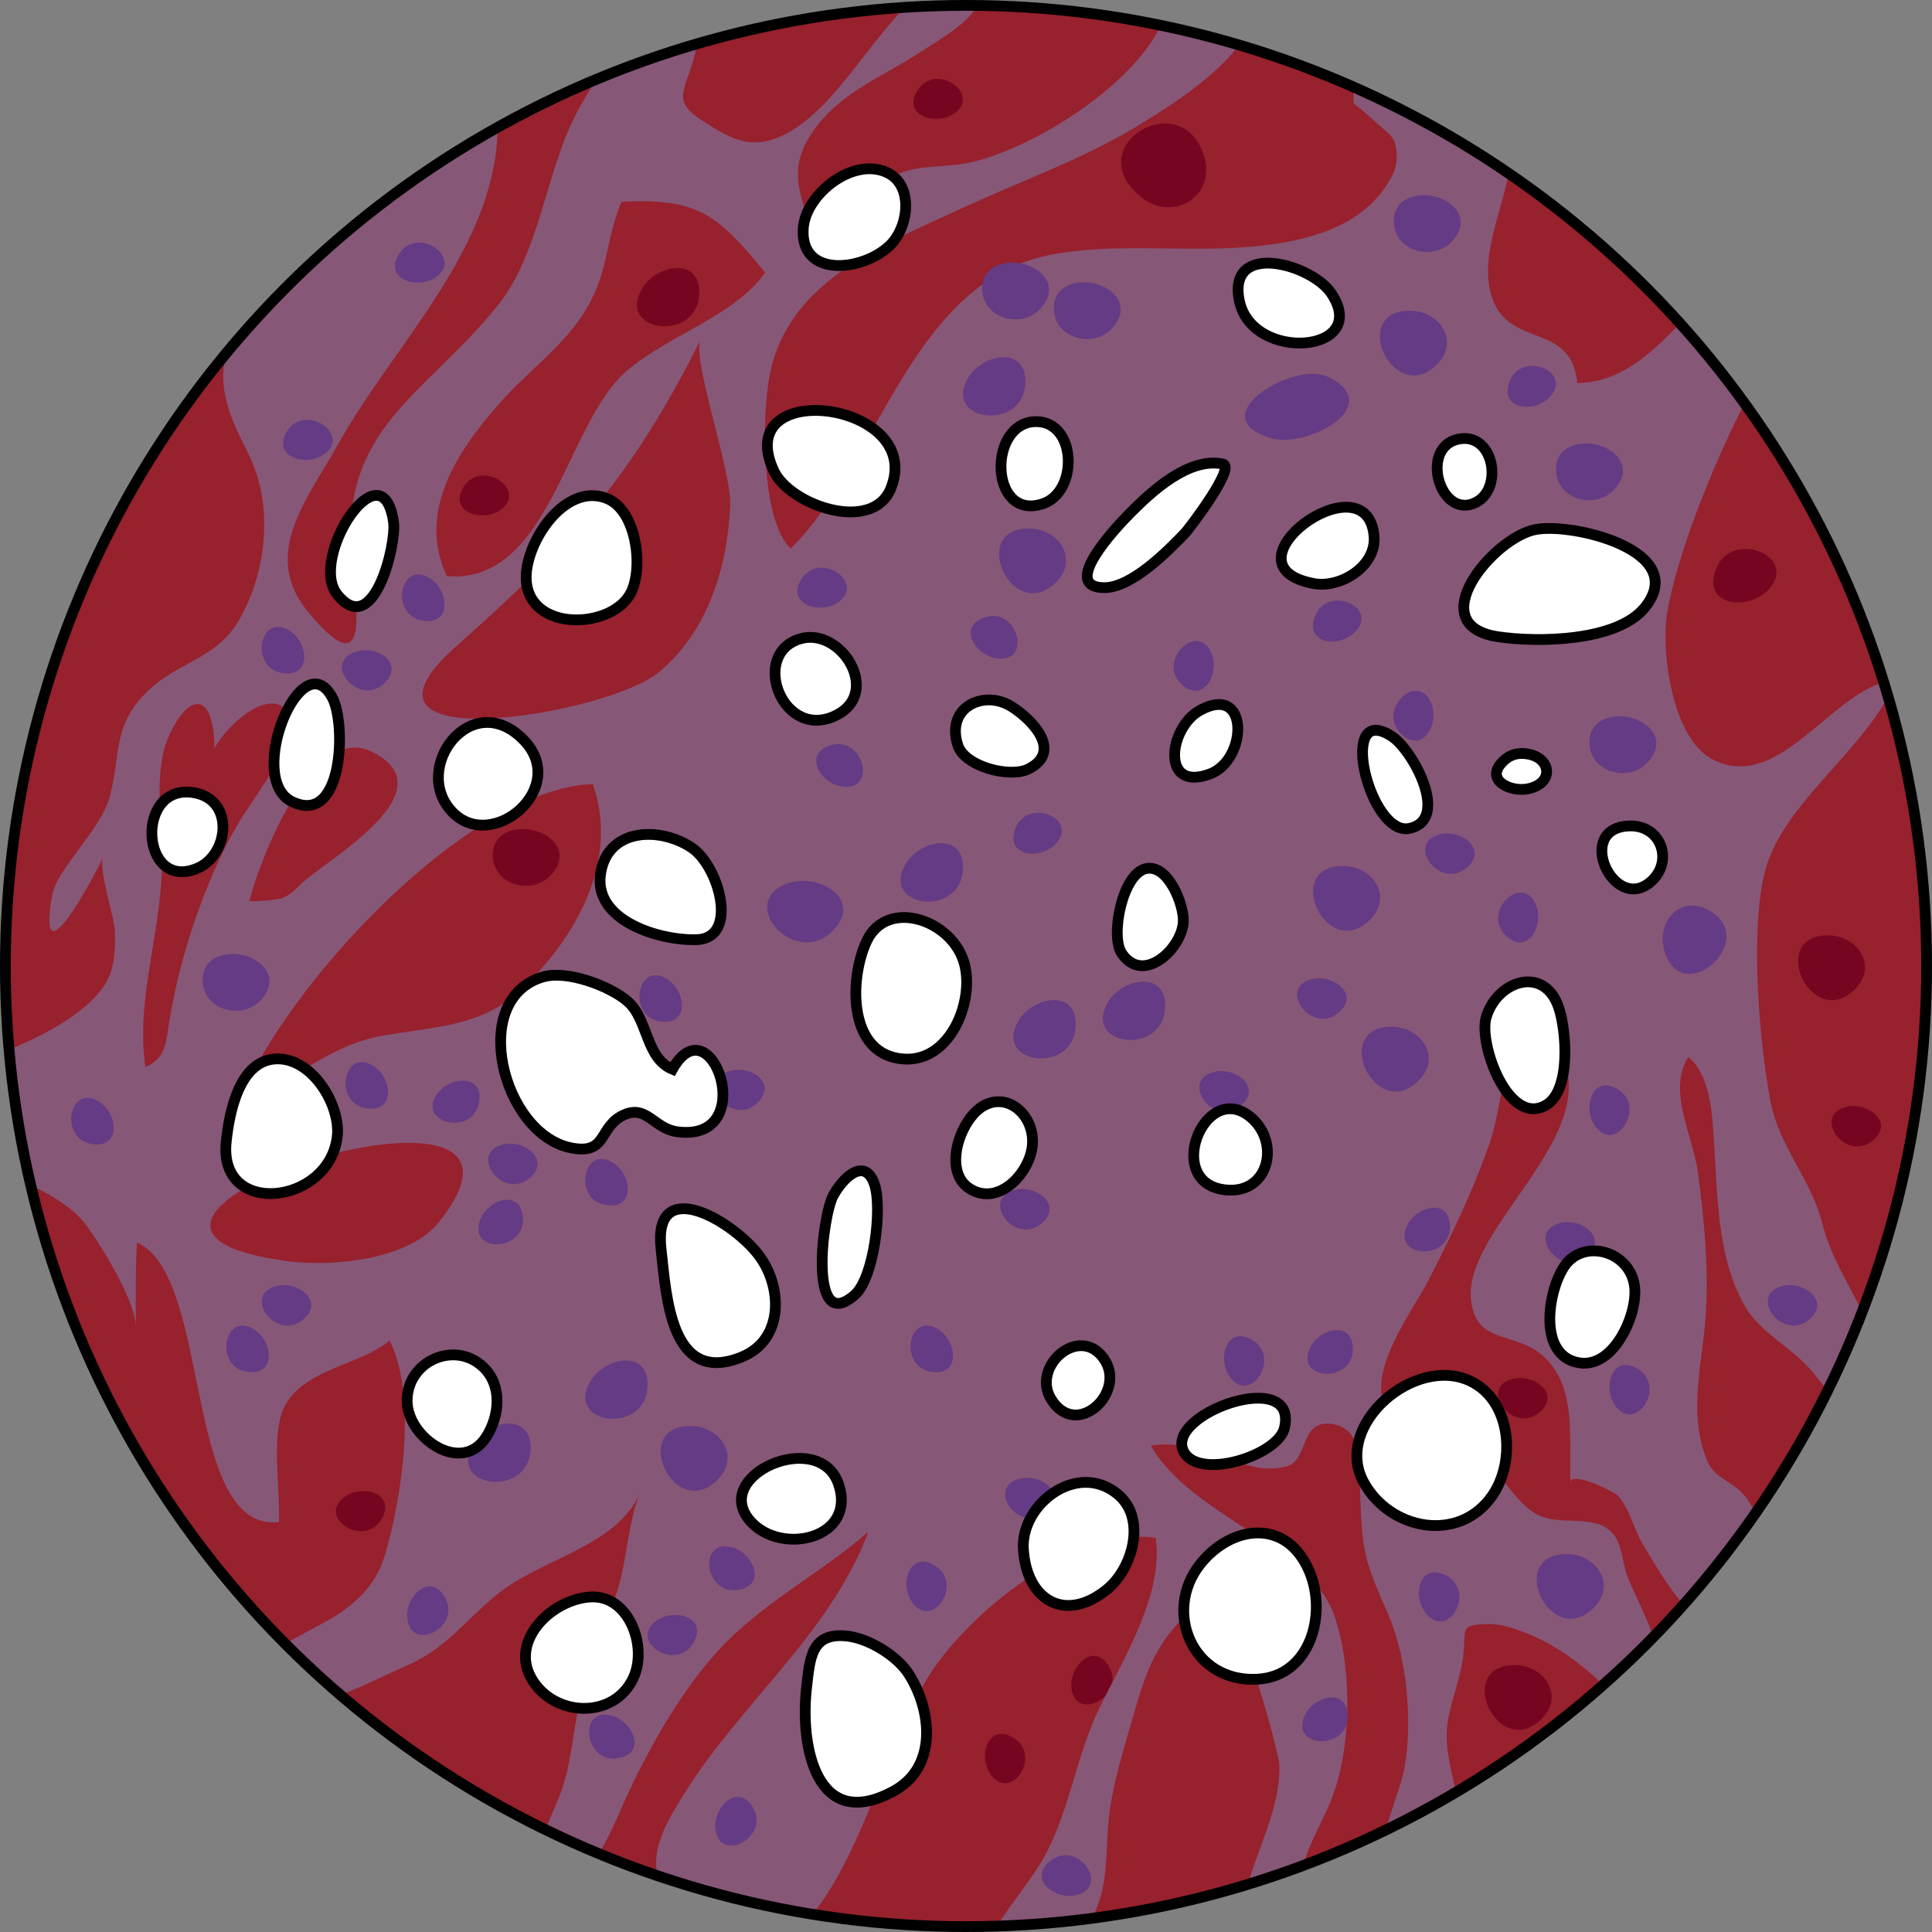 <?xml version="1.0" encoding="utf-8"?>
<!-- Generator: Adobe Illustrator 16.0.0, SVG Export Plug-In . SVG Version: 6.00 Build 0)  -->
<!DOCTYPE svg PUBLIC "-//W3C//DTD SVG 1.1//EN" "http://www.w3.org/Graphics/SVG/1.1/DTD/svg11.dtd">
<svg version="1.1" id="Layer_1" xmlns="http://www.w3.org/2000/svg" xmlns:xlink="http://www.w3.org/1999/xlink" x="0px" y="0px"
	 width="179.436px" height="179.435px" viewBox="0 0 179.436 179.435" enable-background="new 0 0 179.436 179.435"
	 xml:space="preserve">
<rect x="0" y="0" width="179.436" height="179.435" fill="#808080" stroke="none"/>
<g>
	<circle fill="#97212D" cx="89.718" cy="89.718" r="89.218"/>
	<g>
		<path fill="#760620" d="M105.893,18.241c3.011,2.529,7.162-0.025,5.91-3.846C109.684,7.935,100.271,13.521,105.893,18.241z"/>
		<path fill="#760620" d="M51.042,81.407c1.317-1.299,1.095-2.551,0.228-3.393c-1.692-1.639-5.632-1.409-5.505,1.516
			C45.881,82.214,49.322,83.104,51.042,81.407z"/>
		<path fill="#760620" d="M64.937,27.454c0.284-3.691-4.004-2.964-5.355-0.559C57.354,30.854,64.603,31.781,64.937,27.454z"/>
		<path fill="#760620" d="M43.088,45.178c-1.502,2.281,1.528,3.344,3.26,2.273C49.2,45.689,44.85,42.504,43.088,45.178z"/>
		<path fill="#760620" d="M85.231,8.356c-1.501,2.281,1.527,3.343,3.259,2.271C91.344,8.866,86.993,5.681,85.231,8.356z"/>
		<path fill="#760620" d="M159.334,52.938c-1.217,3.363,2.965,3.789,4.842,1.902C167.27,51.728,160.76,48.997,159.334,52.938z"/>
		<path fill="#760620" d="M142.924,131.22c2.137-1.702-0.414-3.65-2.393-3.171C137.276,128.839,140.42,133.217,142.924,131.22z"/>
		<path fill="#760620" d="M173.893,105.964c2.135-1.702-0.416-3.65-2.393-3.172C168.243,103.583,171.387,107.961,173.893,105.964z"
			/>
		<path fill="#760620" d="M94.115,161.391c-2.335-1.412-3.28,1.654-2.145,3.345C93.842,167.516,96.859,163.047,94.115,161.391z"/>
		<path fill="#760620" d="M35.439,141.085c1.379-2.354-1.701-3.257-3.374-2.1C29.31,140.897,33.821,143.851,35.439,141.085z"/>
		<path fill="#760620" d="M103.023,154.827c-1.328-2.384-3.67-0.191-3.521,1.84C99.747,160.01,104.584,157.627,103.023,154.827z"/>
		<path fill="#760620" d="M172.141,92.01c2.465-2.241,0.328-5.357-2.717-5.128C164.323,87.268,168.249,95.552,172.141,92.01z"/>
		<path fill="#760620" d="M143.036,159.783c2.465-2.241,0.328-5.357-2.717-5.128C135.217,155.041,139.143,163.325,143.036,159.783z"
			/>
	</g>
	<path fill="#875777" d="M169.243,113.614c-0.996-3.989-3.994-7.164-4.781-11.204c-1.068-5.476-2.002-16.297-0.457-21.769
		c1.623-5.746,8.287-10.375,11.367-15.951c-0.129-0.447-0.26-0.896-0.398-1.34c-5.295,1.538-10.014,10.307-15.982,7.146
		c-3.691-1.953-4.779-10.117-4.137-13.69c1.025-5.702,4.225-13.474,6.854-18.715c0.102-0.204,0.219-0.411,0.334-0.618
		c-1.873-2.587-3.879-5.071-6.012-7.439c-2.758,2.92-5.697,5.535-9.537,5.532c-0.553-5.661-6.273-3.232-7.875-7.812
		c-1.287-3.68,0.758-7.738,1.502-11.659c-4.521-3.101-9.342-5.794-14.41-8.031c0.001,0.493,0.005,0.981,0.003,1.45
		c0,0.156,0.764,0.679,0.875,0.778c0.639,0.567,1.277,1.135,1.916,1.702c0.568,0.505,0.979,0.806,1.119,1.556
		c0.055,0.284,0.088,0.577,0.096,0.871c0.014,0.587-0.078,1.177-0.334,1.704c-2.59,5.328-8.858,6.504-14.225,6.863
		c-5.765,0.385-11.73-0.419-17.434,0.647C84.647,26.083,81.881,42.54,73.44,50.948c-2.747-2.543-2.766-12.479-1.874-16.505
		c1.889-8.515,10.719-11.817,17.692-15.065c5.353-2.492,10.946-4.434,16.037-7.475c2.386-1.425,7.346-4.434,9.786-7.739
		c-2.373-0.702-4.786-1.313-7.238-1.819c-2.852,5.771-11.656,11.234-17.398,12.672c-2.942,0.734-5.851,0.003-8.527,1.948
		c-2.57,1.87-2.771,5.523-5.962,5.819c-1.606-4.643-3.076-6.989-0.267-10.84c2.512-3.445,6.393-4.871,9.813-7.121
		c1.597-1.051,3.516-2.102,4.774-3.567c0.054-0.063,0.243-0.351,0.475-0.743C90.407,0.509,90.063,0.5,89.718,0.5
		c-1.907,0-3.799,0.067-5.676,0.185c-4.106,4.197-7.479,10.82-12.462,12.324c-2.497,0.754-4.405-0.562-6.428-1.857
		c-2.814-1.803-1.493-2.765-0.637-6.001c0.098-0.37,0.161-0.735,0.225-1.102c-3.192,0.93-6.312,2.031-9.345,3.297
		c-0.693,1.096-1.274,2.108-1.692,2.874c-3.063,5.605-3.466,13.162-7.493,18.174c-6.772,8.424-14.788,11.333-13.542,23.82
		c0.422,4.229,1.77,11.682-4.073,4.593c-4.451-5.401,0.059-10.582,2.888-15.674c5.068-9.121,14.633-18.134,14.737-29.321
		c-9.629,5.388-18.158,12.506-25.162,20.938c-0.246,0.823-0.377,1.697-0.315,2.659c0.171,2.677,1.328,4.663,2.449,7.005
		c2.225,4.647,1.556,10.728-0.964,15.135c-2.068,3.617-5.685,3.931-8.426,6.556c-3.403,3.259-2.536,5.798-3.604,9.863
		c-0.828,3.155-4.902,6.611-5.365,9.242c-1.459,8.286,3.821-1.632,4.741-3.584c-0.475,1.007,1.074,5.598,1.101,6.952
		c0.035,1.832-0.021,3.612-1.124,5.152c-1.762,2.461-5.485,4.452-8.71,5.75c0.369,4.277,1.034,8.47,1.985,12.553
		c2.075,1.057,4.097,2.182,5.365,3.996c1.358,1.943,4.425,6.832,4.423,9.276c0.001-2.634-0.047-5.313,0.108-7.911
		c7.012,3.084,4.222,26.898,13.179,25.975c0.16-3.142-0.839-8.468,0.657-10.988c1.967-3.315,6.939-3.607,9.619-5.882
		c2.591,5.063,1.155,14.534-0.385,19.786c-0.77,2.623-2.193,4.154-4.438,5.675c-1.079,0.729-3.076,1.624-4.84,2.725
		c1.632,1.639,3.329,3.213,5.084,4.721c2.059-0.733,4.047-1.784,6.034-2.64c3.735-1.61,5.292-3.986,8.412-6.584
		c4.125-3.434,11.224-4.488,13.421-9.559c-1.186,2.736-1.215,6.569-2.262,9.521c-1.217,3.428-2.67,6.795-3.445,10.362
		c-0.594,2.738-0.724,5.375-1.684,8.021c-0.326,0.896-0.938,2.134-1.408,3.426c1.627,0.793,3.282,1.537,4.963,2.232
		c1.146-1.962,2.041-4.167,2.356-4.865c2.046-4.545,5.002-9.811,8.304-13.563c4.26-4.841,9.677-7.385,14.364-11.502
		c-3.46,9.326-11.798,15.889-16.979,24.136c-1.762,2.804-3.163,5.153-2.617,7.841c4.632,1.57,9.436,2.765,14.374,3.559
		c4.782-5.631,7.572-17.557,11.366-22.949c3.953-5.617,13.176-13.029,20.53-12.01c0.821,5.1-3.065,11.386-5.218,15.803
		c-2.279,4.678-2.806,10.062-5.545,14.537c-0.896,1.465-2.6,3.555-3.973,5.713c2.965-0.094,5.894-0.33,8.779-0.707
		c1.633-2.719,1.27-6.154,1.608-9.276c0.372-3.433,1.584-7.084,2.532-10.415c1.385-4.864,2.765-7.156,6.857-10.422
		c2.032-1.621,6.423,14.578,6.457,15.908c0.098,3.726-1.867,7.371-2.935,11.059c1.723-0.528,3.422-1.108,5.099-1.736
		c0.613-1.984,1.495-3.534,2.398-5.533c2.192-4.85,2.277-12.806,0.512-17.787c-2.305-6.5-13.349-9.199-17.006-15.717
		c5.43-0.781,8.698,3.149,12.734,1.879c1.912-0.602,1.08-4.484,4.257-3.854c3.013,0.6,2.364,4.592,2.449,6.777
		c0.207,5.354,0.468,6.002,2.568,10.795c1.756,4.007,2.324,9.973,1.549,14.279c-0.311,1.715-1.207,3.785-1.744,5.85
		c2.223-1.082,4.393-2.256,6.508-3.512c-0.41-2.139-1.088-4.243-0.773-6.414c0.342-2.359,1.301-4.26,1.508-6.719
		c0.174-2.074-0.336-2.439,2.203-2.505c1.344-0.034,2.725,0.467,3.943,0.979c2.451,1.033,4.738,2.686,6.65,4.525
		c0.047,0.045,0.098,0.093,0.146,0.141c1.611-1.429,3.168-2.914,4.672-4.455c-0.818-2.305-2.066-4.604-2.465-5.76
		c-0.51-1.478-0.402-3.281-1.783-4.276c-1.727-1.246-4.492-0.317-6.441-1.273c-2.307-1.132-3.68-4.49-6.082-6.092
		c-1.818-1.214-6.807-1.812-7.951-3.62c-2.135-3.378,2.344-9.234,3.725-11.904c2.158-4.166,4.236-8.469,5.779-12.92
		c1.275-3.676,1.178-8.822,3.768-11.622c10.844,8.468-6.402,18.58-5.488,26.229c0.527,4.408,4.449,2.591,7.174,5.625
		c2.682,2.988,1.857,7.58,2.07,11.309c-0.068-1.193,4.035,0.793,4.408,1.2c1.078,1.185,1.463,3.115,2.291,4.485
		c0.83,1.372,2.172,3.758,3.789,5.626c2.393-2.688,4.627-5.521,6.686-8.483c-0.34-0.691-0.734-1.346-1.199-1.848
		c-1.117-1.207-2.676-1.447-3.342-3.152c-1.781-4.553-0.309-9.112-0.059-13.768c0.236-4.43-0.174-8.521-0.754-12.924
		c-0.441-3.352-2.861-7.513-0.895-10.686c1.475,1.107,2.031,3.646,2.213,5.482c0.564,5.698,0.102,12.498,3.041,17.635
		c1.445,2.526,4.34,3.807,6.246,6.074c0.41,0.486,0.912,1.155,1.471,1.782c1.174-2.377,2.244-4.813,3.207-7.304
		C171.61,119.144,169.979,116.568,169.243,113.614z M34.503,69.803c7.287,3.568-3.97,9.941-6.417,12.179
		c-0.687,0.627-1.031,1.13-1.997,1.465c-0.247,0.084-2.978,0.425-2.909,0.156C24.108,79.922,29.005,67.11,34.503,69.803z
		 M13.509,99.112c-0.956-6.224,1.539-12.742,1.539-19.072c0-3.484-0.806-8.417,0.591-11.576c1.897-4.297,4.254-4.216,4.276,1.032
		c1.344-2.482,6.117-6.616,7.353-2.231c0.367,1.299-4.381,7.914-5.079,9.104c-3.232,5.515-5.668,12.903-6.579,19.241
		C15.372,97.267,15.139,98.387,13.509,99.112z M40.754,113.517c-2.8,3.511-9.921,4.162-14.016,3.619
		C0.81,113.712,54.283,96.546,40.754,113.517z M48.265,92.026c-3.744,3.482-8.37,3.316-13.057,4.229
		c-5.08,0.991-8.135,4.563-12.77,5.603c4.024-9.979,20.626-28.509,32.617-29.045C57.577,79.979,53.437,87.218,48.265,92.026z
		 M61.172,62.45c-4.776,3.969-30.866,8.252-18.759-2.467c10.557-9.349,16.224-15.586,22.646-28.41
		c-0.837,1.674,2.9,12.236,2.762,15.333C67.56,52.692,65.773,58.626,61.172,62.45z M58.176,34.472
		c-5.693,4.932-7.103,19.785-16.677,19.043c-2.813-6.09,1.041-11.707,5.003-16.182c2.359-2.664,5.5-4.947,7.475-7.889
		c2.689-4.004,2.046-6.537,3.74-10.703c7.238-0.378,8.967,1.275,13.344,6.566C68.235,29.368,62.045,31.12,58.176,34.472z"/>
	<g>
		<path fill="#643B84" d="M96.501,28.799c1.317-1.3,1.096-2.552,0.228-3.394c-1.691-1.639-5.631-1.408-5.504,1.516
			C91.342,29.604,94.781,30.495,96.501,28.799z"/>
		<path fill="#643B84" d="M103.151,30.625c1.317-1.299,1.096-2.552,0.228-3.392c-1.691-1.64-5.632-1.409-5.505,1.515
			C97.991,31.433,101.432,32.323,103.151,30.625z"/>
		<path fill="#643B84" d="M149.793,45.598c1.316-1.301,1.096-2.552,0.229-3.393c-1.691-1.641-5.633-1.408-5.506,1.516
			C144.633,46.404,148.075,47.295,149.793,45.598z"/>
		<path fill="#643B84" d="M134.727,22.538c1.318-1.301,1.096-2.552,0.229-3.393c-1.691-1.641-5.633-1.408-5.506,1.516
			C129.567,23.345,133.008,24.235,134.727,22.538z"/>
		<path fill="#643B84" d="M152.899,70.938c1.318-1.3,1.098-2.551,0.229-3.393c-1.691-1.64-5.633-1.408-5.504,1.516
			C147.739,71.744,151.18,72.635,152.899,70.938z"/>
		<path fill="#643B84" d="M24.095,93.016c1.317-1.301,1.096-2.553,0.228-3.395c-1.691-1.639-5.632-1.408-5.505,1.516
			C18.935,93.82,22.375,94.711,24.095,93.016z"/>
		<path fill="#643B84" d="M95.217,35.74c0.285-3.689-4.004-2.963-5.355-0.559C87.635,39.143,94.883,40.068,95.217,35.74z"/>
		<path fill="#643B84" d="M60.138,128.922c0.285-3.69-4.004-2.962-5.355-0.558C52.556,132.323,59.804,133.249,60.138,128.922z"/>
		<path fill="#643B84" d="M49.259,134.779c0.285-3.691-4.003-2.963-5.354-0.559C41.678,138.18,48.926,139.106,49.259,134.779z"/>
		<path fill="#643B84" d="M86.525,127.411c2.705,0.38,2.366-2.812,0.658-3.918C84.37,121.671,83.353,126.966,86.525,127.411z"/>
		<path fill="#643B84" d="M56.317,111.935c2.704,0.378,2.366-2.813,0.657-3.919C54.161,106.193,53.145,111.488,56.317,111.935z"/>
		<path fill="#643B84" d="M26.27,62.518c2.704,0.379,2.366-2.813,0.658-3.92C24.114,56.776,23.098,62.071,26.27,62.518z"/>
		<path fill="#643B84" d="M26.688,40.016c-1.502,2.281,1.528,3.344,3.26,2.273C32.8,40.527,28.45,37.342,26.688,40.016z"/>
		<path fill="#643B84" d="M74.461,53.749c-1.501,2.28,1.528,3.342,3.259,2.271C80.573,54.259,76.223,51.073,74.461,53.749z"/>
		<path fill="#643B84" d="M37.082,23.558c-1.501,2.28,1.528,3.342,3.259,2.271C43.193,24.067,38.843,20.882,37.082,23.558z"/>
		<path fill="#643B84" d="M22.98,127.412c2.704,0.378,2.366-2.813,0.657-3.92C20.824,121.671,19.808,126.966,22.98,127.412z"/>
		<path fill="#643B84" d="M61.344,94.872c2.704,0.38,2.366-2.812,0.657-3.918C59.188,89.131,58.172,94.426,61.344,94.872z"/>
		<path fill="#643B84" d="M39.3,57.647c2.705,0.38,2.366-2.812,0.658-3.918C37.144,51.907,36.128,57.202,39.3,57.647z"/>
		<path fill="#643B84" d="M34.054,102.94c2.704,0.38,2.366-2.812,0.657-3.918C31.897,97.199,30.881,102.494,34.054,102.94z"/>
		<path fill="#643B84" d="M8.575,106.259c2.704,0.379,2.366-2.813,0.657-3.918C6.42,100.519,5.403,105.813,8.575,106.259z"/>
		<path fill="#643B84" d="M70.345,102.423c1.95-1.912-0.785-3.59-2.705-2.912C64.48,100.631,68.057,104.665,70.345,102.423z"/>
		<path fill="#643B84" d="M35.708,63.448c1.949-1.913-0.786-3.59-2.705-2.912C29.842,61.655,33.42,65.689,35.708,63.448z"/>
		<path fill="#643B84" d="M77.294,86.502c2.983-2.926-1.203-5.492-4.14-4.454C68.318,83.76,73.792,89.934,77.294,86.502z"/>
		<path fill="#643B84" d="M96.672,113.675c2.135-1.701-0.414-3.651-2.393-3.172C91.022,111.293,94.168,115.673,96.672,113.675z"/>
		<path fill="#643B84" d="M48.566,113.108c-0.185-2.723-3.239-1.734-3.97,0.165C43.395,116.404,48.784,116.306,48.566,113.108z"/>
		<path fill="#643B84" d="M44.487,102.42c0.502-2.683-2.702-2.49-3.884-0.834C38.655,104.315,43.9,105.569,44.487,102.42z"/>
		<path fill="#643B84" d="M49.123,109.464c2.134-1.702-0.415-3.652-2.393-3.172C43.472,107.081,46.619,111.46,49.123,109.464z"/>
		<path fill="#643B84" d="M28.097,122.6c2.135-1.702-0.415-3.65-2.393-3.172C22.447,120.219,25.593,124.597,28.097,122.6z"/>
		<path fill="#643B84" d="M124.256,94.103c2.134-1.701-0.416-3.65-2.393-3.172C118.604,91.722,121.751,96.101,124.256,94.103z"/>
		<path fill="#643B84" d="M130.141,68.161c1.984,1.877,3.557-0.923,2.805-2.813C131.708,62.234,127.813,65.963,130.141,68.161z"/>
		<path fill="#643B84" d="M139.866,86.902c1.984,1.878,3.557-0.923,2.805-2.812C141.432,80.976,137.54,84.704,139.866,86.902z"/>
		<path fill="#643B84" d="M109.731,63.537c1.984,1.876,3.556-0.923,2.804-2.813C111.297,57.608,107.402,61.338,109.731,63.537z"/>
		<path fill="#643B84" d="M77.146,69.22c-2.612,0.797-0.957,3.548,1.059,3.83C81.525,73.513,80.208,68.284,77.146,69.22z"/>
		<path fill="#643B84" d="M91.504,57.322c-2.611,0.796-0.956,3.548,1.059,3.829C95.883,61.614,94.567,56.386,91.504,57.322z"/>
		<path fill="#643B84" d="M94.295,76.983c-0.93,2.568,2.266,2.895,3.699,1.451C100.357,76.058,95.385,73.972,94.295,76.983z"/>
		<path fill="#643B84" d="M122.119,57.274c-0.93,2.568,2.266,2.895,3.699,1.451C128.182,56.349,123.209,54.263,122.119,57.274z"/>
		<path fill="#643B84" d="M140.184,35.479c-0.928,2.568,2.266,2.895,3.699,1.451C146.247,34.554,141.274,32.468,140.184,35.479z"/>
		<path fill="#643B84" d="M136.151,80.652c2.135-1.702-0.414-3.651-2.391-3.171C130.5,78.271,133.647,82.648,136.151,80.652z"/>
		<path fill="#643B84" d="M115.178,102.719c2.135-1.701-0.416-3.65-2.394-3.172C109.526,100.338,112.672,104.717,115.178,102.719z"
			/>
		<path fill="#643B84" d="M147.331,116.743c2.135-1.702-0.416-3.65-2.393-3.172C141.68,114.362,144.825,118.74,147.331,116.743z"/>
		<path fill="#643B84" d="M167.975,122.6c2.135-1.702-0.416-3.65-2.393-3.172C162.325,120.219,165.469,124.597,167.975,122.6z"/>
		<path fill="#643B84" d="M97.141,140.499c2.135-1.702-0.415-3.65-2.393-3.172C91.49,138.118,94.637,142.496,97.141,140.499z"/>
		<path fill="#643B84" d="M134.663,113.957c0.029-2.729-3.092-1.984-3.971-0.148C129.249,116.833,134.629,117.16,134.663,113.957z"
			/>
		<path fill="#643B84" d="M125.646,125.327c0.029-2.729-3.092-1.984-3.971-0.149C120.232,128.204,125.613,128.53,125.646,125.327z"
			/>
		<path fill="#643B84" d="M125.162,159.446c0.029-2.729-3.092-1.984-3.971-0.149C119.748,162.323,125.129,162.649,125.162,159.446z"
			/>
		<path fill="#643B84" d="M134.256,146.299c-2.453-1.193-3.115,1.947-1.832,3.525C134.542,152.424,137.139,147.698,134.256,146.299z
			"/>
		<path fill="#643B84" d="M97.576,172.813c-2.156,1.675,0.371,3.655,2.354,3.2C103.197,175.26,100.104,170.845,97.576,172.813z"/>
		<path fill="#643B84" d="M116.313,124.455c-2.335-1.411-3.28,1.655-2.145,3.345C116.039,130.581,119.057,126.112,116.313,124.455z"
			/>
		<path fill="#643B84" d="M86.818,145.401c-2.335-1.411-3.281,1.655-2.146,3.345C86.545,151.527,89.563,147.059,86.818,145.401z"/>
		<path fill="#643B84" d="M150.245,101.168c-2.336-1.411-3.279,1.655-2.145,3.345C149.971,107.294,152.989,102.825,150.245,101.168z
			"/>
		<path fill="#643B84" d="M152.108,127.129c-2.334-1.412-3.279,1.654-2.145,3.345C151.834,133.254,154.852,128.785,152.108,127.129z
			"/>
		<path fill="#643B84" d="M68.536,147.668c2.698-0.419,1.451-3.375-0.504-3.94C64.812,142.798,65.371,148.159,68.536,147.668z"/>
		<path fill="#643B84" d="M57.376,163.296c2.697-0.419,1.45-3.375-0.504-3.94C53.651,158.426,54.21,163.787,57.376,163.296z"/>
		<path fill="#643B84" d="M64.397,152.588c1.379-2.355-1.701-3.256-3.374-2.099C58.269,152.399,62.779,155.354,64.397,152.588z"/>
		<path fill="#643B84" d="M41.34,148.378c-1.328-2.385-3.67-0.19-3.522,1.84C38.063,153.561,42.9,151.178,41.34,148.378z"/>
		<path fill="#643B84" d="M69.959,167.929c-1.327-2.384-3.669-0.191-3.521,1.84C66.683,173.111,71.52,170.729,69.959,167.929z"/>
		<path fill="#643B84" d="M108.202,93.734c0.285-3.689-4.003-2.963-5.354-0.557C100.621,97.136,107.869,98.063,108.202,93.734z"/>
		<path fill="#643B84" d="M99.896,95.447c0.285-3.69-4.003-2.964-5.355-0.559C92.314,98.848,99.563,99.774,99.896,95.447z"/>
		<path fill="#643B84" d="M89.421,80.879c0.285-3.69-4.003-2.964-5.355-0.558C81.84,84.279,89.088,85.206,89.421,80.879z"/>
		<path fill="#643B84" d="M97.934,54.221c2.465-2.242,0.328-5.359-2.715-5.129C90.115,49.477,94.041,57.762,97.934,54.221z"/>
		<path fill="#643B84" d="M127.098,85.562c2.465-2.242,0.328-5.359-2.715-5.129C119.279,80.818,123.205,89.104,127.098,85.562z"/>
		<path fill="#643B84" d="M133.311,33.994c2.465-2.242,0.328-5.359-2.717-5.129C125.492,29.251,129.417,37.536,133.311,33.994z"/>
		<path fill="#643B84" d="M131.614,100.5c2.465-2.241,0.328-5.359-2.717-5.129C123.795,95.757,127.721,104.043,131.614,100.5z"/>
		<path fill="#643B84" d="M66.503,137.578c2.465-2.241,0.329-5.357-2.716-5.128C58.685,132.836,62.61,141.12,66.503,137.578z"/>
		<path fill="#643B84" d="M147.875,149.469c2.465-2.241,0.328-5.357-2.717-5.128C140.057,144.727,143.983,153.011,147.875,149.469z"
			/>
		<path fill="#643B84" d="M158.786,84.584c-2.883-1.672-5.207,1.307-4.066,4.141C156.631,93.47,163.338,87.221,158.786,84.584z"/>
		<path fill="#643B84" d="M123.621,35.134c-0.41-0.224-0.877-0.352-1.376-0.395c-3.421-0.307-10.178,4.064-4.278,5.938
			C121.201,41.706,128.614,37.852,123.621,35.134z"/>
	</g>
	<circle fill="none" cx="89.718" cy="89.718" r="89.218"/>
	
		<circle fill="none" stroke="#000000" stroke-linecap="round" stroke-linejoin="round" stroke-miterlimit="10" cx="89.718" cy="89.718" r="89.218"/>
	<g>
		<path fill="#FFFFFF" stroke="#000000" stroke-miterlimit="10" d="M116.823,155.954c4.881-0.289,6.437-6.021,4.807-9.953
			c-2.091-5.045-7.259-4.396-10.174-0.709C108.002,149.663,110.729,156.314,116.823,155.954z"/>
		<path fill="#FFFFFF" stroke="#000000" stroke-miterlimit="10" d="M138.579,138.931c2.221-3.175,1.809-8.793-1.975-10.641
			c-5.162-2.521-12.866,4.065-9.938,9.393C129.106,142.118,135.495,143.341,138.579,138.931z"/>
		<path fill="#FFFFFF" stroke="#000000" stroke-miterlimit="10" d="M109.931,134.804c1.394,2.729,8.757,0.384,9.359-2.169
			C120.647,126.878,108.142,131.301,109.931,134.804z"/>
		<path fill="#FFFFFF" stroke="#000000" stroke-miterlimit="10" d="M102.826,147.605c2.367-1.929,3.713-6.597,0.96-8.846
			c-3.771-3.079-8.993,0.964-8.739,5.115C95.337,148.634,98.926,150.786,102.826,147.605z"/>
		<path fill="#FFFFFF" stroke="#000000" stroke-miterlimit="10" d="M83.008,166.345c4.053-2.213,3.564-7.405,1.425-10.82
			c-1.085-1.732-3.74-3.357-5.769-3.576c-3.351-0.36-3.446,2.082-3.761,4.866C74.294,162.218,75.834,170.261,83.008,166.345z"/>
		<path fill="#FFFFFF" stroke="#000000" stroke-miterlimit="10" d="M77.888,137.862c-1.768-5.309-12.045-0.82-8.153,3.462
			C72.617,144.496,79.562,142.888,77.888,137.862z"/>
		<path fill="#FFFFFF" stroke="#000000" stroke-miterlimit="10" d="M68.855,126.046c4.072-1.639,3.812-6.752,1.486-9.635
			c-2.659-3.293-9.727-7.23-8.941-0.369C61.89,120.317,62.249,128.705,68.855,126.046z"/>
		<path fill="#FFFFFF" stroke="#000000" stroke-miterlimit="10" d="M58.283,92.997c-1.669-1.447-5.616-2.896-7.805-2.277
			c-7.06,1.994-3.812,14.68,2.611,15.9c3.412,0.648,2.446-2.055,4.94-3.109c2.072-0.876,2.732,1.348,4.934,1.613
			c7.693,0.932,3.085-12.206-0.509-5.818C59.928,98.241,60.229,94.685,58.283,92.997z"/>
		<path fill="#FFFFFF" stroke="#000000" stroke-miterlimit="10" d="M55.766,81.24c0.575-4.321,5.433-4.522,8.457-2.521
			c2.568,1.7,4.438,8.43,0.486,8.553C61.271,87.38,55.193,85.535,55.766,81.24z"/>
		<path fill="#FFFFFF" stroke="#000000" stroke-miterlimit="10" d="M83.963,98.359c4.259,0.269,6.543-5.286,5.61-8.835
			c-1.076-4.088-7.172-6.182-9.078-2.121C78.856,90.896,78.71,98.028,83.963,98.359z"/>
		<path fill="#FFFFFF" stroke="#000000" stroke-miterlimit="10" d="M90.066,110.398c2.666,1.687,5.572-1.429,5.814-4.014
			c0.268-2.853-2.446-5.181-4.821-3.495C89.082,104.294,87.584,108.823,90.066,110.398z"/>
		<path fill="#FFFFFF" stroke="#000000" stroke-miterlimit="10" d="M113.901,110.52c4.042,0.368,5.066-4.583,2.13-6.861
			C111.804,100.378,107.997,109.979,113.901,110.52z"/>
		<path fill="#FFFFFF" stroke="#000000" stroke-miterlimit="10" d="M104.179,88.534c1.988,2.974,5.589-0.428,5.721-2.918
			c0.083-1.561-1.391-5.344-3.44-4.949C104.253,81.092,103.096,86.913,104.179,88.534z"/>
		<path fill="#FFFFFF" stroke="#000000" stroke-miterlimit="10" d="M88.967,69.237c0.65,1.969,4.848,3.048,6.561,2.178
			c3.188-1.621,0.365-4.572-1.588-5.795C91.372,64.013,87.793,65.681,88.967,69.237z"/>
		<path fill="#FFFFFF" stroke="#000000" stroke-miterlimit="10" d="M77.79,66.364c4.046-2.155,0.286-8.159-3.485-7.029
			C69.561,60.757,72.759,69.044,77.79,66.364z"/>
		<path fill="#FFFFFF" stroke="#000000" stroke-miterlimit="10" d="M71.872,43.737c1.477,3.183,9.167,5.867,10.869,1.607
			C85.967,37.272,67.779,34.917,71.872,43.737z"/>
		<path fill="#FFFFFF" stroke="#000000" stroke-miterlimit="10" d="M74.609,21.134c-0.387,4.78,5.605,4.059,8.073,1.625
			c1.731-1.707,2.219-5.627-0.367-6.766C79.15,14.598,74.858,18.06,74.609,21.134z"/>
		<path fill="#FFFFFF" stroke="#000000" stroke-miterlimit="10" d="M48.875,53.872c0.276,4.897,8.1,4.586,9.759,1.098
			c1.12-2.352,0.476-7.558-2.251-8.664C52.425,44.701,48.686,50.526,48.875,53.872z"/>
		<path fill="#FFFFFF" stroke="#000000" stroke-miterlimit="10" d="M41.994,75.398c3.699,3.894,10.934-2.256,6.647-6.665
			C43.813,63.767,38.125,71.323,41.994,75.398z"/>
		<path fill="#FFFFFF" stroke="#000000" stroke-miterlimit="10" d="M21.007,106.071c-0.722,7.02,9.506,5.847,10.309-0.453
			c0.37-2.899-2.241-7.266-5.509-7.275C22.24,98.333,21.289,103.316,21.007,106.071z"/>
		<path fill="#FFFFFF" stroke="#000000" stroke-miterlimit="10" d="M27.126,74.454c4.787,2.303,5.037-7.268,3.73-9.676
			C28.002,59.52,22.737,72.337,27.126,74.454z"/>
		<path fill="#FFFFFF" stroke="#000000" stroke-miterlimit="10" d="M31.315,55.203c3.406,4.272,5.523-4.706,5.235-6.714
			C35.511,41.255,28.627,51.816,31.315,55.203z"/>
		<path fill="#FFFFFF" stroke="#000000" stroke-miterlimit="10" d="M139.141,59.14c3.646,0.542,11.094,0.476,13.658-2.762
			c4.143-5.229-6.713-7.853-10.178-7.2C138.688,49.919,131.913,58.067,139.141,59.14z"/>
		<path fill="#FFFFFF" stroke="#000000" stroke-miterlimit="10" d="M122.056,54.204c2.409,0.438,5.82-1.594,5.558-4.436
			C126.934,42.376,112.969,52.556,122.056,54.204z"/>
		<path fill="#FFFFFF" stroke="#000000" stroke-miterlimit="10" d="M137.077,46.659c2.516-1.266,1.707-6.276-1.359-5.915
			C131.696,41.217,133.672,48.373,137.077,46.659z"/>
		<path fill="#FFFFFF" stroke="#000000" stroke-miterlimit="10" d="M115.105,27.935c1.183,5.771,12.252,4.877,8.547-0.68
			C121.813,24.497,113.957,22.337,115.105,27.935z"/>
		<path fill="#FFFFFF" stroke="#000000" stroke-miterlimit="10" d="M112.414,71.864c3.455-1.316,3.648-8.446-0.979-5.882
			C108.545,67.583,107.758,73.638,112.414,71.864z"/>
		<path fill="#FFFFFF" stroke="#000000" stroke-miterlimit="10" d="M96.832,46.794c3.344-1.089,3.186-7.611-0.574-7.635
			C91.713,39.133,91.852,48.416,96.832,46.794z"/>
		<path fill="#FFFFFF" stroke="#000000" stroke-miterlimit="10" d="M143.565,102.651c2.371-1.354,1.914-6.922,1.209-9.048
			c-1.33-4.003-5.74-2.55-6.748,0.894C137.311,96.935,140.073,104.642,143.565,102.651z"/>
		<path fill="#FFFFFF" stroke="#000000" stroke-miterlimit="10" d="M146.696,126.577c3.154,0.488,5.342-4.354,5.133-6.924
			c-0.279-3.453-4.748-4.709-6.545-2.033C143.731,119.933,142.797,125.976,146.696,126.577z"/>
		<path fill="#FFFFFF" stroke="#000000" stroke-miterlimit="10" d="M58.873,155.72c1.25-2.878-0.479-7.58-3.991-7.401
			c-3.571,0.181-7.492,3.956-5.573,7.476C51.333,159.509,57.116,159.761,58.873,155.72z"/>
		<path fill="#FFFFFF" stroke="#000000" stroke-miterlimit="10" d="M45.177,133.429c1.244-1.978,1.457-4.723-0.23-6.396
			c-2.652-2.631-7.205-0.633-7.134,3.147C37.875,133.56,42.902,137.042,45.177,133.429z"/>
		<path fill="#FFFFFF" stroke="#000000" stroke-miterlimit="10" d="M18.323,80.644c2.931-1.221,3.514-6.342-0.282-7.016
			C12.507,72.646,12.994,82.865,18.323,80.644z"/>
		<path fill="#FFFFFF" stroke="#000000" stroke-miterlimit="10" d="M141.29,69.981c-0.555,0.002-1.121,0.199-1.613,0.654
			c-1.91,1.771,0.561,2.949,2.195,2.634C144.579,72.747,144.024,69.974,141.29,69.981z"/>
		<path fill="#FFFFFF" stroke="#000000" stroke-miterlimit="10" d="M153.333,81.878c2.131-1.871,0.965-5.268-2.006-5.169
			C146.157,76.88,149.881,84.911,153.333,81.878z"/>
		<path fill="#FFFFFF" stroke="#000000" stroke-miterlimit="10" d="M113.568,43.097c-3.174-0.665-6.641,2.568-8.646,4.597
			c-1.363,1.382-6.454,6.81-2.42,6.886c2.571,0.051,5.965-3.407,7.567-5.076C110.383,49.178,114.835,43.362,113.568,43.097z"/>
		<path fill="#FFFFFF" stroke="#000000" stroke-miterlimit="10" d="M130.911,76.937c3.809-0.825,0.293-7.27-1.613-8.526
			C124.104,64.983,127.2,77.741,130.911,76.937z"/>
		<path fill="#FFFFFF" stroke="#000000" stroke-miterlimit="10" d="M102.503,126.162c-2.265-3.171-6.716,0.716-4.896,3.751
			C99.934,133.794,104.743,129.3,102.503,126.162z"/>
		<path fill="#FFFFFF" stroke="#000000" stroke-miterlimit="10" d="M81.228,110.026c-0.813-2.458-2.713-0.969-3.811,0.951
			c-1.065,1.863-2.389,13.125,1.969,9.286C81.182,118.682,81.952,112.217,81.228,110.026z"/>
	</g>
</g>
</svg>
